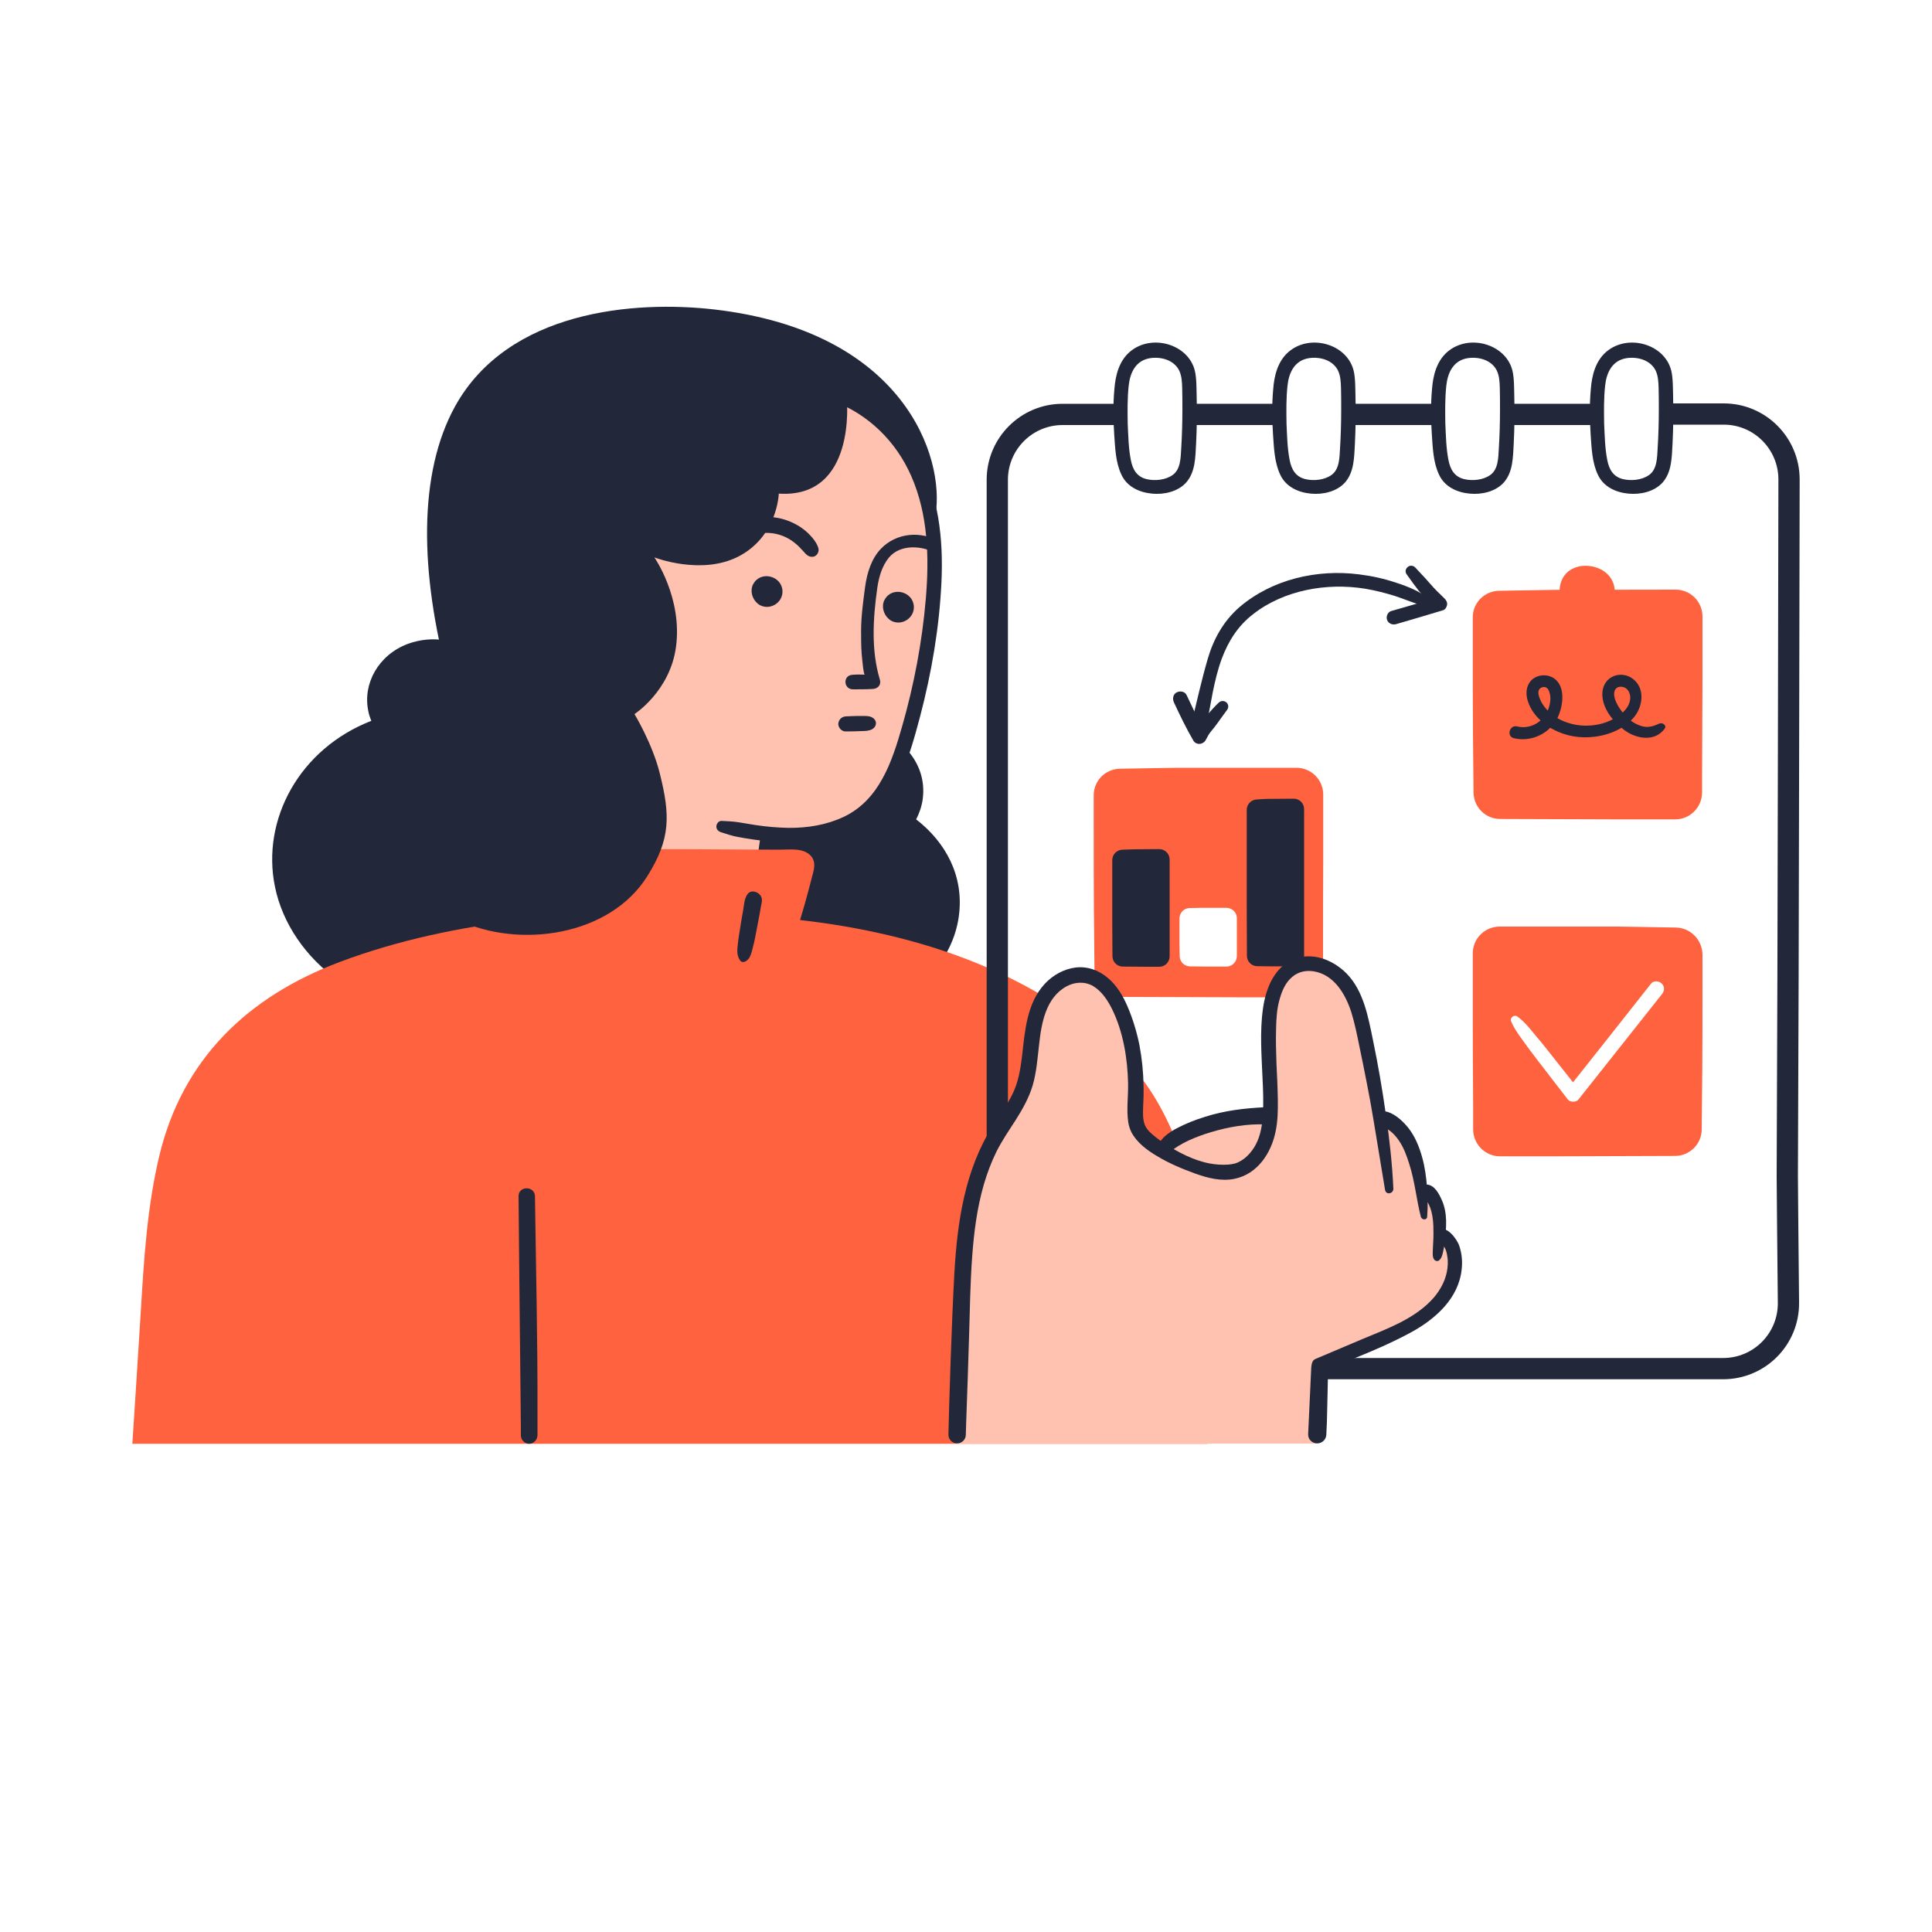 <svg xmlns="http://www.w3.org/2000/svg" xmlns:xlink="http://www.w3.org/1999/xlink" id="Ebene_1" x="0px" y="0px" viewBox="0 0 1000 1000" style="enable-background:new 0 0 1000 1000;" xml:space="preserve"><style type="text/css">	.st0{fill:#FF623E;}	.st1{fill:#22283A;}	.st2{fill:#FFC1B0;}	.st3{fill:none;stroke:#22283A;stroke-width:11;stroke-miterlimit:10;}</style><g>	<path class="st0" d="M684.9,443.2c0-3.6,0-19.8,0-31.9c0-7.7-6.2-13.9-13.9-13.9l-61.3,0c-2.7,0-18.2,0.3-30,0.5  c-7.6,0.1-13.7,6.3-13.6,13.9l0,15.1c0,14.4,0,29.2,0.1,43.8c0,3.7,0.2,19.7,0.3,31.6c0.1,7.6,6.2,13.7,13.8,13.7  c19.7,0.1,54.3,0.2,59.1,0.2l31.5,0c7.7,0,13.9-6.3,13.9-14c0-4.9,0-9.5,0-10.3C684.8,475.4,684.8,459,684.9,443.2z M640.2,481.6  c0,4,0,8.2,0,12.5c0,0.1,0,0.4,0,0.7c0,3-2.4,5.5-5.4,5.5l-5.9,0c-1.1,0-7.9,0-12.9-0.1c-3,0-5.4-2.4-5.4-5.4  c0-2.7-0.1-5.5-0.1-6.2c0-3.7,0-7.5,0-11.2l0-2c0-3,2.4-5.4,5.3-5.4c2.5,0,5.1-0.1,5.6-0.1l13.4,0c3,0,5.4,2.4,5.4,5.4  C640.2,478,640.2,480.8,640.2,481.6z"></path>	<g>		<path class="st1" d="M374.6,437.8c0.9-1.9,2-3.7,3.2-5.6c6-9.2,14.1-15.6,23.3-19.5c-1.6-6.7-1-14,2.6-21.2   c0.6-1.1,1.2-2.3,1.9-3.4c19.5-30,76.8-10.9,72,25.5c-0.5,3.7-1.7,7.2-3.4,10.5c15.2,11.8,24.9,29.2,22.1,50.1   c-3.1,23.1-21.9,42.7-44.5,48.3C405.6,533.7,351.2,485.1,374.6,437.8z"></path>		<path class="st1" d="M192.2,373.1c-0.7-1.7-1.3-3.4-1.6-5.2c-2.9-14.1,5.3-28.9,20.4-34.6c6.2-2.3,13.4-3.1,20-1.7   c9.1,1.9,17.5,8.1,20.1,16.2c1.1,3.3,1.1,6.8,0.6,10.2c-0.4,2.2-1,4.4-1.7,6.5c-0.6,1.8-1.4,3.5-2.3,5.2   c20.8,5.8,39.1,20.4,45.1,39.2c2.6,8.2,2.8,16.9,1.4,25.4c-0.9,5.5-2.4,10.9-4.3,16.2c-7.1,19.9-20,38.7-38.9,51.2   c-20.9,13.8-53.7,21.3-75.4,6.1c-17.2-12-29.4-29.7-33.3-48.9C135.2,424.1,155.1,387.5,192.2,373.1z"></path>		<path class="st2" d="M280.6,464l11.9-100.5c0,0-5.3-140.7,37.7-156.2c42.9-15.5,80.4-17.5,108.1-0.3c27.7,17.2,36,29.9,41.1,52.2   c5,22.2,0.6,78.6-0.9,88c-1.5,9.4-8.9,66.4-42.5,80.4c-29.4,12.2-38.4,3.8-38.4,3.8l-6.4,53.9L280.6,464z"></path>		<path class="st1" d="M457.3,311.8c0.1-0.5,0.3-1,0.6-1.4c3.7-7,14.6-4.4,15.1,3.4c0.4,6.1-6.3,10.4-11.7,7.5   C458,319.4,456.3,315.2,457.3,311.8z"></path>		<path class="st1" d="M389.3,303.7c0.1-0.5,0.3-1,0.6-1.4c3.7-7,14.6-4.4,15.1,3.4c0.4,6.1-6.3,10.4-11.7,7.5   C390,311.3,388.3,307.2,389.3,303.7z"></path>		<path class="st1" d="M396.7,473.1c-0.3,1.1-1.9,2.2-3.2,2.2c-0.8,0-1.4,0-2.2-0.3c-1.3-0.3-2.5-1.8-2.6-2.9   c-0.2-2.4,0.3-4.8,0.6-7.1c0.3-2.3,0.6-4.5,0.9-6.8c0.6-4.5,1.2-9,1.8-13.5c0.6-4.4,1.2-8.8,1.8-13.2c0.3-2.3,8-3.6,7.6,0.6   c-0.4,4.5-0.9,9-1.4,13.6c-0.5,4.4-0.9,8.8-1.4,13.2c-0.2,2.3-0.5,4.5-0.7,6.8C397.6,468.1,397.4,470.7,396.7,473.1z"></path>		<path class="st0" d="M72.9,678.4c1.6-26.8,3.3-53.8,9.5-79.9c11.9-50.2,45.8-82.7,93.5-100.6c29.7-11.2,62.2-18.1,95.5-21.9   c-2.1-4.9-4.1-9.8-5.7-14.9c-1-3-1.8-6.1-2.6-9.2c-0.7-2.7-2-6.1-0.8-8.9c1.6-3.6,5.4-3.5,8.8-3.5c3.4,0,6.8,0,10.3,0   c6.7,0,13.5,0,20.2,0c27.1,0,54.3,0,81.4,0.2c6.8,0,13.7,0.1,20.5,0.1c5.1,0,12.2-1.1,16.1,3.1c2.5,2.6,2,5.9,1.2,9.1   c-0.9,3.3-1.7,6.6-2.6,9.9c-1.3,4.8-2.6,9.5-4.1,14.3c61.4,7,122.5,27.1,167.4,71.2c52.8,51.9,45.7,168.5,43.8,199.9H68.5   C68.5,747.3,71.7,698.4,72.9,678.4z"></path>		<path class="st1" d="M229.8,353.5c0.8-0.5,1.6-0.9,2.4-1.4c-15.1-56.2-15.7-107.2,3.3-141.7c27.5-49.8,93-55,134.4-50.2   c97.9,11.4,119.4,76.3,114.3,106.6c0,0-4.5-20.8-21.6-45.3c-8-11.5-24.3-14.7-24.3-14.7s5.1,51.3-35.2,48.7c0,0-0.6,22-20.8,32.5   c-19.3,10-43.6,0.5-43.6,0.5s14.6,20.9,11.2,46.3c-3.1,23-21.5,34.8-21.5,34.8s9.3,15.3,13.1,30.7c5.5,21.9,5.6,34-6.5,53.3   c-19.5,31-66.3,37.5-97.6,22.7c-23.4-11.1-35.8-32-36.1-57.6C201.1,396.8,209.4,366.1,229.8,353.5z"></path>		<path class="st1" d="M381.9,488.7c0.3-3,0.8-6,1.3-9c0.4-2.7,0.9-5.5,1.4-8.2c0.5-2.9,0.6-6.5,2.4-8.8c1.8-2.3,5.3-1.2,6.7,0.9   c1.1,1.7,0.6,3.5,0.2,5.3l-0.7,4.1c-0.5,2.8-1.1,5.6-1.6,8.4c-0.5,2.7-1,5.4-1.7,8.1c-0.5,2-0.9,4.1-1.9,6c-1,1.8-3.8,3.8-5.2,1.2   C381.2,494.1,381.6,491.4,381.9,488.7z"></path>		<path class="st1" d="M441,349.3c2.2-0.2,4.4-0.2,6.6-0.1c-0.7,0-1.5-9.8-1.6-10.8c-0.3-3.9-0.3-7.9-0.3-11.8   c0-7.5,1.1-15.6,2.1-23c1-7.1,3.2-14.4,8.2-19.6c3.9-4.1,9.3-6.6,14.9-7.1c5.2-0.5,10.6,0.7,15.2,3.2c-0.2,1.8-0.4,3.7-0.7,5.5   c-0.1,0.4-0.1,0.8-0.2,1.2c-7.6-4.6-19.2-5.3-25.1,1.8c-3.6,4.4-5.2,10.1-6,15.6c-2.2,15.5-3.3,32.3,1.3,47.5   c0.8,2.5-0.7,4.7-3.6,4.9c-3.2,0.2-7.3,0.2-10.3,0.2C436.6,356.8,436.2,349.7,441,349.3z"></path>		<path class="st1" d="M273.9,747.3c-2.3,0-4.2-1.9-4.3-4.2c0-1.6,0-3.2,0-4.7c-0.1-9.7-0.2-19.3-0.3-29   c-0.2-19.2-0.4-38.4-0.6-57.6l-0.3-32.6c-0.1-5.5,8.4-5.5,8.5,0c0.5,37.1,1.4,74.2,1.3,111.3c0,2.7,0,5.5,0,8.2l0,4.3   C278.1,745.3,276.2,747.3,273.9,747.3L273.9,747.3z"></path>		<path class="st1" d="M370.8,427.6c0.1-1.3,1.2-2.8,2.7-2.7c2.9,0.2,5.8,0.2,8.7,0.7c3.1,0.5,6.1,1,9.2,1.5   c5.5,0.8,11.1,1.3,16.7,1.4c9.8,0.1,19.7-1.5,28.6-5.7c18.4-8.7,25-28.5,30.2-46.7c6.2-21.6,10.4-43.8,12.3-66.2   c1.8-21.2,1.2-43.6-7.5-63.4c-7.8-17.9-22.1-32-40.4-38.9c-2.2-0.8-0.8-4,1.3-3.7c18.4,2.7,33.6,17,42.4,32.8   c10.9,19.6,13.3,42.4,12.3,64.5c-1.1,23.5-5.1,47-11.1,69.8c-5.3,19.8-11.4,42.5-29.3,54.7c-19,12.9-43.5,11.5-65,7.5   c-2.9-0.5-5.7-1.5-8.6-2.4C371.7,430.3,370.7,429.2,370.8,427.6z"></path>		<g>			<path class="st1" d="M437.8,370.8c2.1-0.1,10.2-0.5,12.2,0c1.3,0.3,2.7,1.1,3.2,2.5c0.6,1.6-0.3,3.3-1.7,4.1    c-1.6,0.9-3.6,1-5.4,1c-2.8,0.1-5.5,0.2-8.3,0.2c-2,0.1-3.9-1.8-3.9-3.9C434,372.6,435.6,370.9,437.8,370.8z"></path>		</g>	</g>	<line class="st3" x1="662" y1="214.5" x2="615.2" y2="214.5"></line>	<line class="st3" x1="744.1" y1="214.5" x2="697.3" y2="214.5"></line>	<line class="st3" x1="826.2" y1="214.5" x2="779.6" y2="214.5"></line>	<path class="st3" d="M579.3,214.5H550c-18.7,0-33.8,15.2-33.8,33.8l0,89.2c0,35.8,0,252.5,0,337.1c0,18.7,15.1,33.8,33.8,33.8  h341.9c18.8,0,34-15.3,33.8-34.2c-0.3-27.9-0.6-63-0.6-65.3c0.3-69.4,0.5-137.9,0.6-203.7c0-17.8,0.2-107.1,0.3-157  c0-18.7-15.1-33.9-33.8-33.9h-28.7"></path>	<path class="st1" d="M656.3,413.5c-0.6,0-3.2,0.1-5.8,0.3c-2.9,0.1-5.2,2.5-5.2,5.4l0,15.8c0,10.5,0,21.3,0,32  c0,3.2,0.1,19.2,0.1,27.7c0,3,2.4,5.4,5.4,5.4c5,0.1,11.8,0.1,12.9,0.1l5.9,0c3,0,5.4-2.4,5.4-5.4c0-4.9,0-11.4,0-12.3  c0-12.2,0-24.2,0-35.7c0-3.2,0-19.4,0-28c0-3-2.4-5.4-5.4-5.4L656.3,413.5z"></path>	<path class="st1" d="M586.6,439.6c-0.5,0-3.2,0.1-5.7,0.2c-2.9,0.1-5.2,2.5-5.2,5.4l0,9.5c0,7.3,0,14.9,0,22.4  c0,2,0.1,11.6,0.1,17.8c0,3,2.4,5.4,5.4,5.4c5,0,11.8,0.1,12.9,0.1l5.9,0c3,0,5.4-2.4,5.4-5.5c0-3.1,0-6.5,0-7c0-8.5,0-16.9,0-25  c0-2,0-11.7,0-18c0-3-2.4-5.4-5.4-5.4L586.6,439.6z"></path>	<path class="st0" d="M805.9,305.3c-2.7,0-18.2,0.3-30,0.5c-7.6,0.1-13.7,6.3-13.6,13.9l0,15.1c0,14.4,0,29.2,0.1,43.8  c0,3.7,0.2,19.7,0.3,31.6c0.1,7.6,6.2,13.7,13.8,13.7c19.7,0.1,54.3,0.2,59.1,0.2l31.5,0c7.7,0,13.9-6.3,13.9-14  c0-4.9,0-9.5,0-10.3c0.1-16.6,0.1-33.1,0.2-48.8c0-3.6,0-19.8,0-31.9c0-7.7-6.2-13.9-13.9-13.9L805.9,305.3z"></path>	<g>		<path class="st2" d="M736.5,614.1c0,0-1.3-13.4-8.2-24.2c-8.2-12.8-14.6-12.3-14.6-12.3c-6.8-65-19.5-80.6-37.7-78.3   c-26.6,3.3-19.4,34.2-18.7,71.2c0,1.9,0,3.9-0.1,5.9c0,0-12.9-1-37.3,6.7c-6.2,2-19,12.8-19,12.8c-20.6-12.5-14-30.4-14.4-44.7   c-1-31.9-9.2-46.4-30.7-45.7c-21.5,0.7-20.7,27.3-22.8,47.1c-1.3,12.8-24.4,44.3-30.4,67c-6,22.7-7.6,127.6-7.6,127.6h186.5   l-0.5-41.9c0,0,34.2-11.8,49.6-20c13.8-7.3,23.3-18.5,23.7-28.3c0.6-12.5-6.3-14.8-6.3-14.8s0.3-5.4-3.2-16.7   C741.9,615.9,736.5,614.1,736.5,614.1z"></path>		<path class="st1" d="M738.7,629.7c0.4-5.2,0.3-10.3-0.1-15.4c-0.4-5.2-1.1-10.3-2.5-15.3c-1.4-5-3.3-9.9-6.4-14.2   c-2.7-3.7-7-7.9-11.5-9.3c-4.1-1.3-7.1,4-3.5,6.7c1.6,1.2,3.5,2.1,5.1,3.4c1.6,1.3,2.9,2.8,4.1,4.5c2.6,3.7,4.2,8.1,5.5,12.3   c2.9,8.9,3.7,18.3,6,27.3C735.9,631.6,738.6,631.7,738.7,629.7z"></path>		<path class="st1" d="M744.8,652.4c1.4-1.1,1.7-2.7,2.1-4.3c0.4-1.7,0.7-3.5,0.9-5.2c0.4-3.7,0.8-7.4,0.7-11.2   c-0.1-3.5-0.7-7.2-2.2-10.5c-1.5-3.4-3.8-7.9-7.9-8.1c-1.6-0.1-3.2,1.4-3.5,2.9c-0.3,1.5,0.1,2.8,1.2,3.8c0.4,0.4,1,0.6,1.5,0.8   c3.3,3.4,4.1,9.5,4.3,13.9c0.1,2.9,0.1,5.9-0.1,8.8c-0.1,1.4-0.1,2.9-0.2,4.3c0,1.5-0.2,3,0.7,4.3   C742.9,652.7,744,653,744.8,652.4z"></path>	</g>	<path class="st1" d="M730.2,689.7c-18.4,10-42.8,18.5-42.8,18.5s-0.4,22.6-0.6,27.8c-0.1,1.7-0.2,4.3-0.3,6.6  c-0.1,2.5-2.2,4.5-4.7,4.5c-2.7,0-4.9-2.2-4.7-4.9c0.5-10.3,1.5-32.4,1.6-34.4c0.3-4.1,1.9-4.2,2.4-4.5c0,0,22.5-9.5,23.6-10  c12.6-5.3,26.3-10.1,36-20.1c3.9-4,7.1-9.3,8.2-14.9c0.5-2.7,0.7-5.4,0.2-8.1c-0.2-1.4-0.5-2.7-1.1-4c-0.3-0.8-2.5-3.8-2.5-3.8  s-3.5-4.5-1-5.9c4.4-2.4,9.8,5,10.9,8.6c1.2,3.7,1.6,7.6,1.2,11.5C755.2,672,742.9,682.8,730.2,689.7z"></path>	<path class="st1" d="M720,316.3c6.2-1.8,12.5-3.6,18.7-5.4c-1.5-1.7-3-3.5-4.5-5.3c-0.9-1.1-4.2-5.6-6.1-8.3  c-0.9-1.2-0.7-2.8,0.5-3.8c1.1-1,2.8-0.9,3.9,0.2c1.1,1.2,2.3,2.5,2.7,2.9c1.7,1.8,3.4,3.6,5,5.5c2.3,2.7,4.9,5.2,7.5,7.7  c0.9,0.9,1.5,2,1.3,3.3c-0.2,1.2-1,2.5-2.2,2.8c-8,2.4-16,4.8-24,7.1c-1.9,0.6-4-0.1-4.8-2C717.3,319.4,718.1,316.9,720,316.3z"></path>	<path class="st1" d="M609,358.4c1.7-0.9,4.3-0.6,5.2,1.4c2.3,5,4.7,9.9,7.2,14.7c1.1-1.4,2.2-2.9,3.4-4.3c1.2-1.5,2.4-2.8,3.7-4.2  c0.5-0.6,1.5-1.5,2.3-2.3c1.1-1.1,2.8-1.1,3.9-0.2c1.2,1,1.4,2.7,0.4,4c-0.6,0.8-1.3,1.7-1.7,2.3c-2.2,3-4.2,6-6.6,8.8  c-1.1,1.3-1.8,2.7-2.6,4.2c-1.3,2.7-5.1,3.1-6.6,0.4c-3.7-6.4-6.9-13-10-19.7C606.8,361.8,607.1,359.4,609,358.4z"></path>	<path class="st1" d="M616.7,374.5c2.7-11.1,5.2-22.4,8.4-33.4c3-10.4,8.3-19.8,16.5-26.9c16.9-14.4,40.2-19.7,61.9-16.9  c6.5,0.8,12.9,2.2,19.1,4.3c6.2,2,12.3,4.4,17.3,8.6c1.7,1.5-0.2,4.1-2.1,3.6c-5.4-1.3-10.5-3.6-15.7-5.3  c-5.1-1.6-10.3-2.9-15.6-3.8c-10-1.6-20.4-1.4-30.3,0.7c-9.9,2.1-19.6,6.2-27.6,12.5c-7.8,6-12.8,13.9-16.2,23  c-4.2,11.4-5.7,23.8-8.1,35.7C623.5,381.6,615.5,379.5,616.7,374.5z"></path>	<g>		<path class="st0" d="M810.1,314.6c4.1,5.7,11.8,7.2,17.9,4.4c6.8-3.2,9.9-12.1,6.3-18.8c-5.1-9.5-22-10.3-26.1,0.5   C806.4,305.2,807.2,310.7,810.1,314.6z"></path>	</g>	<path class="st1" d="M783.6,382.1c6.9,1.6,14-0.6,18.8-5.4c0.5,0.3,1,0.6,1.5,0.8c6.6,3.6,14.3,4.8,21.7,3.8  c4.7-0.6,9.5-2.1,13.7-4.6c0.5,0.4,1.1,0.9,1.6,1.3c6.2,4.5,15.6,6.1,20.7-0.8c1.3-1.7-1.1-3.4-2.7-2.7c-2.8,1.3-5.5,2.2-8.6,1.5  c-2.3-0.6-4.3-1.6-6.2-3c0.7-0.7,1.4-1.4,2-2.2c4.5-5.8,5.3-15.1-1.3-19.7c-2.6-1.9-6.4-2.4-9.4-1.2c-3.6,1.4-5.7,4.6-6,8.4  c-0.4,5,2,10,5.4,14c-8.8,4.6-20.1,4.4-28.7-0.6c3.2-6.4,4.6-17.7-3-21.3c-3-1.4-6.7-1.1-9.4,0.8c-3.3,2.4-4.1,6.4-3.3,10.2  c1,4.4,3.6,8.4,7,11.5c-3.3,2.9-7.8,4.2-12.1,3.1C781.3,375,779.6,381.2,783.6,382.1z M839.9,368.8c-1.2-1.5-2.3-3.1-3.1-4.8  c-1-2-2.1-5.3-0.6-7.3c1-1.4,3-1.5,4.5-0.9c1.9,0.7,2.9,2.8,3.1,4.7C844,363.8,842.3,366.6,839.9,368.8z M801.1,367.8  c-2.2-2.3-4-5-4.7-8.1c-0.4-1.8,0-3.5,2-4c1.7-0.4,2.8,0.5,3.4,2.1C803,360.8,802.5,364.6,801.1,367.8z"></path>	<path class="st0" d="M867.5,480.1c-11.8-0.2-27.3-0.5-30-0.5l-61.3,0c-7.7,0-13.9,6.2-13.9,13.9c0,12.1,0,28.2,0,31.9  c0,15.8,0.1,32.2,0.2,48.8c0,0.8,0,5.4,0,10.3c0,7.7,6.2,14,13.9,14l31.5,0c4.8,0,39.4-0.1,59.1-0.2c7.6,0,13.8-6.2,13.8-13.7  c0.1-12,0.3-27.9,0.3-31.6c0.1-14.6,0.1-29.5,0.1-43.8l0-15.1C881.1,486.5,875.1,480.3,867.5,480.1z M860.2,514.6  c-14.4,18.2-28.8,36.3-43.2,54.5c-1.2,1.5-4.3,1.5-5.5,0c-5.2-6.7-10.3-13.3-15.5-20.1c-2.6-3.4-5.1-6.7-7.6-10.2  c-2.4-3.3-4.8-6.6-6.3-10.3c-0.7-1.7,1.7-3.5,3.2-2.4c3.4,2.4,6.1,5.7,8.7,8.9c2.6,3,5.1,6.1,7.6,9.3c4.2,5.3,8.4,10.6,12.6,15.9  c13.5-17,27-34.1,40.4-51.1c1.3-1.7,4.2-1.4,5.5,0C861.8,510.7,861.5,513,860.2,514.6z"></path>	<path class="st1" d="M494,658.7c1.5-26.2,5.4-53.1,19.7-75.7c3.6-5.6,7.6-11,10.5-17c2.9-6,4-12.7,4.8-19.3  c1.5-13,2.4-27.4,11.8-37.5c4.2-4.5,9.8-7.6,15.8-8.4c6.4-0.8,12.4,1.5,17.1,5.6c4.4,3.8,7.5,9,9.8,14.3c2.8,6.5,4.9,13.4,6.3,20.4  c1.3,6.9,2,14,2.1,21c0.1,3.5,0,7.1-0.2,10.6c-0.1,3-0.3,6.2,0.7,9.1c0.9,2.7,3.2,4.7,5.3,6.4c1.6,1.3,3.3,2.5,5.1,3.7  c7,4.5,14.9,8.7,23.3,10.3c3.2,0.6,6.4,0.8,9.6,0.6c1.2-0.1,2.4-0.3,3.6-0.6c4.7-1.5,8.4-5.5,10.7-9.8c2.6-4.9,3.4-10.6,3.7-16  c0.3-5.9,0.1-11.9-0.2-17.9c-0.5-12-1.5-24.4,0.2-36.4c1.4-10,5.5-21,15.4-25.4c9.8-4.3,20.8,0,27.9,7.2  c8.9,9.1,11.2,22.7,13.7,34.7c2.6,12.6,4.8,25.3,6.6,38.1c1.9,12.8,3.3,25.6,3.9,38.5c0.1,2.7-3.8,3.5-4.3,0.7  c-1-6.1-2-12.1-3-18.2c-2.1-12.5-4-25-6.5-37.4c-1.2-6.3-2.5-12.5-3.8-18.8c-1.2-5.9-2.4-11.9-4.2-17.7c-3-9.2-8.8-19.2-19.2-21  c-4.1-0.7-8.2,0.1-11.4,2.9c-3.5,2.9-5.3,7.3-6.5,11.6c-1.4,4.9-1.7,10-1.8,15.1c-0.2,6,0,12.1,0.2,18.1c0.3,6.1,0.6,12.3,0.7,18.4  c0.1,5.7,0,11.4-1.2,17c-2.3,11-9.3,21.7-21,24.2c-6.9,1.5-13.9-0.3-20.4-2.6c-6.9-2.5-13.6-5.3-19.9-9.1c-5.1-3-10.5-7-13.3-12.4  c-0.8-1.6-1.3-3.3-1.6-5c-1-6.6,0-13.5-0.1-20.2c-0.3-13-2.5-26.7-8.3-38.5c-2.3-4.6-5.3-9.2-9.8-11.9c-4.3-2.5-9.4-2.2-13.7,0.1  c-10.9,5.9-13.1,19.3-14.3,30.5c-0.8,6.9-1.3,13.8-3.2,20.5c-1.9,6.5-5.2,12.4-8.8,18.1c-3.5,5.4-7.1,10.7-10,16.4  c-2.7,5.5-4.9,11.3-6.6,17.2c-3.5,12.1-5.1,24.7-6,37.2c-1,13.6-1.2,27.3-1.6,40.9c-0.4,14.9-1,29.9-1.5,44.8  c-0.1,1.8-0.1,4.4-0.2,6.7c-0.1,2.4-2.1,4.3-4.5,4.3c-2.5,0-4.6-2.1-4.5-4.6C491.2,728.2,492.6,683.2,494,658.7z"></path>	<g>		<g>			<path class="st1" d="M823.3,224.7c0.5,7,0.7,14.7,3.8,21.1c2.9,6.2,9.3,9.1,15.8,9.7c6.2,0.6,13.4-1,17.7-5.8    c4.8-5.5,4.7-13.2,5.1-20.1c0.4-8,0.5-16,0.3-24c-0.1-3.9,0-10-1-13.9c-3.5-13.7-22.5-19.1-33.6-9.6c-5.6,4.8-7.5,12.3-8,19.4    C822.7,209.1,822.8,217,823.3,224.7z M830.8,199.7c0.7-6.9,3.7-13.1,11-14.3c5.7-0.9,12.5,0.9,15.2,6.5c1.3,2.8,1.4,6,1.5,9    c0.1,3.7,0.1,7.4,0.1,11.1c0,6.7-0.2,13.4-0.6,20c-0.3,4.7-0.2,10.9-4.5,13.9c-3.7,2.6-9.2,3.1-13.4,2.1c-5.1-1.2-7.3-5.1-8.2-10    c-1.2-6.1-1.3-12.5-1.6-18.7C830.2,212.8,830.1,206.2,830.8,199.7z"></path>		</g>		<g>			<path class="st1" d="M741.1,224.7c0.5,7,0.7,14.7,3.8,21.1c2.9,6.2,9.3,9.1,15.8,9.7c6.2,0.6,13.4-1,17.7-5.8    c4.8-5.5,4.7-13.2,5.1-20.1c0.4-8,0.5-16,0.3-24c-0.1-3.9,0-10-1-13.9c-3.5-13.7-22.5-19.1-33.6-9.6c-5.6,4.8-7.5,12.3-8,19.4    C740.5,209.1,740.6,217,741.1,224.7z M748.6,199.7c0.7-6.9,3.7-13.1,11-14.3c5.7-0.9,12.5,0.9,15.2,6.5c1.3,2.8,1.4,6,1.5,9    c0.1,3.7,0.1,7.4,0.1,11.1c0,6.7-0.2,13.4-0.6,20c-0.3,4.7-0.2,10.9-4.5,13.9c-3.7,2.6-9.2,3.1-13.4,2.1c-5.1-1.2-7.3-5.1-8.2-10    c-1.2-6.1-1.3-12.5-1.6-18.7C748,212.8,747.9,206.2,748.6,199.7z"></path>		</g>		<g>			<path class="st1" d="M658.9,224.7c0.5,7,0.7,14.7,3.8,21.1c2.9,6.2,9.3,9.1,15.8,9.7c6.2,0.6,13.4-1,17.7-5.8    c4.8-5.5,4.7-13.2,5.1-20.1c0.4-8,0.5-16,0.3-24c-0.1-3.9,0-10-1-13.9c-3.5-13.7-22.5-19.1-33.6-9.6c-5.6,4.8-7.5,12.3-8,19.4    C658.3,209.1,658.4,217,658.9,224.7z M666.4,199.7c0.7-6.9,3.7-13.1,11-14.3c5.7-0.9,12.5,0.9,15.2,6.5c1.3,2.8,1.4,6,1.5,9    c0.1,3.7,0.1,7.4,0.1,11.1c0,6.7-0.2,13.4-0.6,20c-0.3,4.7-0.2,10.9-4.5,13.9c-3.7,2.6-9.2,3.1-13.4,2.1c-5.1-1.2-7.3-5.1-8.2-10    c-1.2-6.1-1.3-12.5-1.6-18.7C665.8,212.8,665.7,206.2,666.4,199.7z"></path>		</g>		<g>			<path class="st1" d="M576.7,224.7c0.5,7,0.7,14.7,3.8,21.1c2.9,6.2,9.3,9.1,15.8,9.7c6.2,0.6,13.4-1,17.7-5.8    c4.8-5.5,4.7-13.2,5.1-20.1c0.4-8,0.5-16,0.3-24c-0.1-3.9,0-10-1-13.9c-3.5-13.7-22.5-19.1-33.6-9.6c-5.6,4.8-7.5,12.3-8,19.4    C576.1,209.1,576.2,217,576.7,224.7z M584.2,199.7c0.7-6.9,3.7-13.1,11-14.3c5.7-0.9,12.5,0.9,15.2,6.5c1.3,2.8,1.4,6,1.5,9    c0.1,3.7,0.1,7.4,0.1,11.1c0,6.7-0.2,13.4-0.6,20c-0.3,4.7-0.2,10.9-4.5,13.9c-3.7,2.6-9.2,3.1-13.4,2.1c-5.1-1.2-7.3-5.1-8.2-10    c-1.2-6.1-1.3-12.5-1.6-18.7C583.6,212.8,583.5,206.2,584.2,199.7z"></path>		</g>	</g>	<path class="st1" d="M378.5,273.5c7.9-5.7,18.5-7.5,27.8-4.5c4.4,1.4,8.5,3.7,11.9,6.9c1.6,1.6,3.2,3.3,4.3,5.3  c0.7,1.3,1.5,2.8,1.1,4.3c-0.4,1.5-1.6,2.7-3.2,2.7c-2.3,0.1-3.5-1.7-4.9-3.2c-1.2-1.3-2.4-2.6-3.8-3.7c-2.5-2.1-5.4-3.7-8.6-4.6  c-7-2-14.5-0.5-20.5,3.5c-1.8,1.2-4.4,0.4-5.5-1.3C375.9,277.1,376.7,274.8,378.5,273.5z"></path>	<path class="st1" d="M654.9,573.1c-10.7,0.5-21.1,1.7-31.3,5c-4.9,1.5-9.7,3.4-14.3,5.8c-4.1,2.1-9.6,5.7-10.2,10.8  c-0.1,1.1,0.1,2.1,0.9,2.9c0.8,0.7,1.8,1,2.9,0.5c0.7-0.3,1.3-0.8,1.9-1.3c6.4-5.3,14.1-8.4,22-10.8c9-2.7,18.7-4.4,28.1-4  C660.6,582.2,660.6,572.8,654.9,573.1z"></path></g></svg>